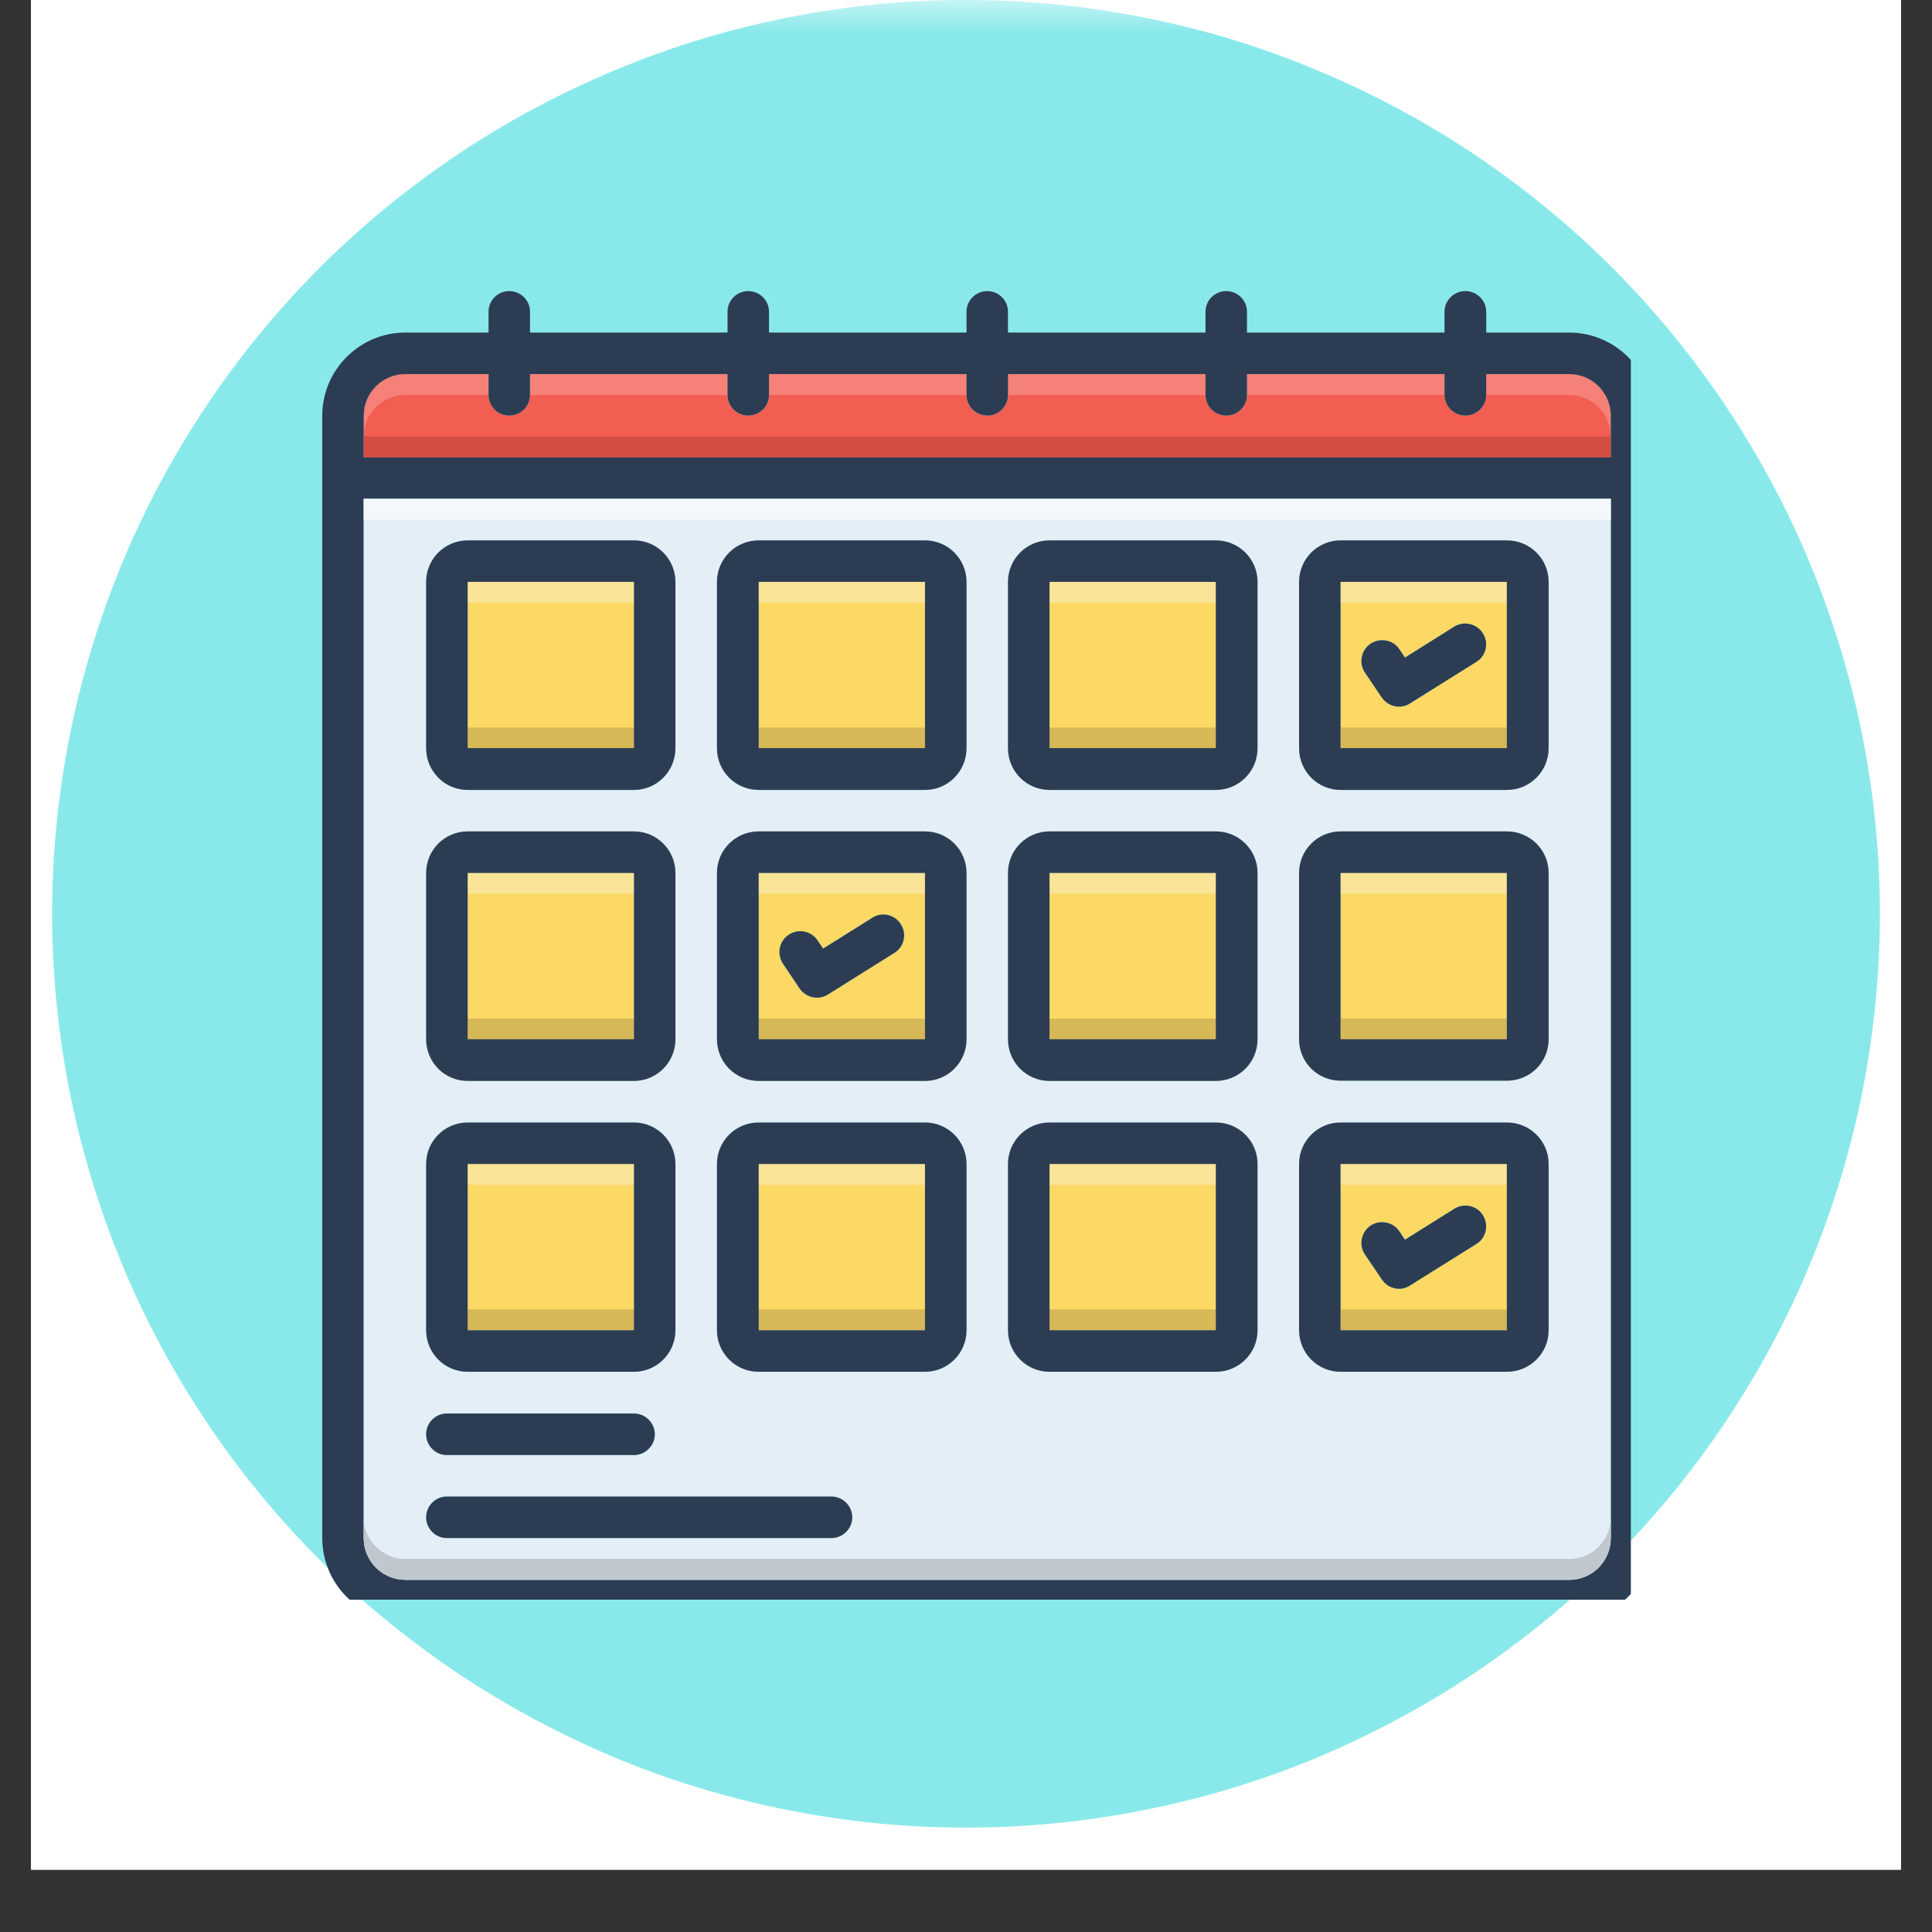 <?xml version="1.0" encoding="UTF-8"?>
<svg xmlns="http://www.w3.org/2000/svg" xmlns:xlink="http://www.w3.org/1999/xlink" width="30pt" height="30pt" viewBox="0 0 30 30" version="1.2">
<rect x="0" y="0" width="30" height="30" fill="#333333" stroke="none"/>
<defs>
<clipPath id="clip1">
  <path d="M 0.484 0 L 29.516 0 L 29.516 29.031 L 0.484 29.031 Z M 0.484 0 "/>
</clipPath>
<clipPath id="clip2">
  <path d="M 0.484 0 L 29.516 0 L 29.516 29 L 0.484 29 Z M 0.484 0 "/>
</clipPath>
<filter id="alpha" filterUnits="objectBoundingBox" x="0%" y="0%" width="100%" height="100%">
  <feColorMatrix type="matrix" in="SourceGraphic" values="0 0 0 0 1 0 0 0 0 1 0 0 0 0 1 0 0 0 1 0"/>
</filter>
<mask id="mask0">
  <g filter="url(#alpha)">
<rect x="0" y="0" width="30" height="30" style="fill:rgb(0%,0%,0%);fill-opacity:0.467;stroke:none;"/>
  </g>
</mask>
<clipPath id="clip4">
  <path d="M 0.715 0 L 29.285 0 L 29.285 28.566 L 0.715 28.566 Z M 0.715 0 "/>
</clipPath>
<clipPath id="clip3">
  <rect x="0" y="0" width="30" height="29"/>
</clipPath>
<g id="surface5" clip-path="url(#clip3)">
<g clip-path="url(#clip4)" clip-rule="nonzero">
<path style=" stroke:none;fill-rule:nonzero;fill:rgb(1.18%,81.18%,82.349%);fill-opacity:1;" d="M 15 0 C 14.066 0 13.145 0.09 12.23 0.273 C 11.316 0.453 10.43 0.723 9.57 1.082 C 8.711 1.438 7.891 1.875 7.117 2.391 C 6.344 2.91 5.625 3.496 4.965 4.156 C 4.309 4.816 3.719 5.531 3.203 6.305 C 2.684 7.082 2.246 7.898 1.891 8.758 C 1.535 9.621 1.266 10.508 1.082 11.422 C 0.902 12.336 0.809 13.258 0.809 14.191 C 0.809 15.121 0.902 16.043 1.082 16.957 C 1.266 17.871 1.535 18.758 1.891 19.621 C 2.246 20.48 2.684 21.297 3.203 22.074 C 3.719 22.848 4.309 23.562 4.965 24.223 C 5.625 24.883 6.344 25.469 7.117 25.988 C 7.891 26.504 8.711 26.941 9.57 27.301 C 10.43 27.656 11.316 27.926 12.23 28.105 C 13.145 28.289 14.066 28.379 15 28.379 C 15.934 28.379 16.855 28.289 17.77 28.105 C 18.684 27.926 19.57 27.656 20.43 27.301 C 21.289 26.941 22.109 26.504 22.883 25.988 C 23.656 25.469 24.375 24.883 25.035 24.223 C 25.691 23.562 26.281 22.848 26.797 22.074 C 27.316 21.297 27.754 20.48 28.109 19.621 C 28.465 18.758 28.734 17.871 28.918 16.957 C 29.098 16.043 29.191 15.121 29.191 14.191 C 29.191 13.258 29.098 12.336 28.918 11.422 C 28.734 10.508 28.465 9.621 28.109 8.758 C 27.754 7.898 27.316 7.082 26.797 6.305 C 26.281 5.531 25.691 4.816 25.035 4.156 C 24.375 3.496 23.656 2.91 22.883 2.391 C 22.109 1.875 21.289 1.438 20.43 1.082 C 19.57 0.723 18.684 0.453 17.77 0.273 C 16.855 0.09 15.934 0 15 0 Z M 15 0 "/>
</g>
</g>
<clipPath id="clip5">
  <path d="M 5.004 5 L 25.324 5 L 25.324 8 L 5.004 8 Z M 5.004 5 "/>
</clipPath>
<clipPath id="clip6">
  <path d="M 23 5 L 25.324 5 L 25.324 7 L 23 7 Z M 23 5 "/>
</clipPath>
<clipPath id="clip7">
  <path d="M 5.004 5 L 8 5 L 8 7 L 5.004 7 Z M 5.004 5 "/>
</clipPath>
<clipPath id="clip8">
  <path d="M 5.004 4.52 L 25.324 4.52 L 25.324 24.84 L 5.004 24.84 Z M 5.004 4.52 "/>
</clipPath>
<clipPath id="clip9">
  <path d="M 5.004 7 L 25.324 7 L 25.324 24.84 L 5.004 24.84 Z M 5.004 7 "/>
</clipPath>
<clipPath id="clip10">
  <path d="M 5.648 23.562 L 25.012 23.562 L 25.012 24.531 L 5.648 24.531 Z M 5.648 23.562 "/>
</clipPath>
<clipPath id="clip11">
  <path d="M 25.012 23.562 C 25.012 23.918 24.723 24.207 24.367 24.207 L 6.293 24.207 C 5.938 24.207 5.648 23.918 5.648 23.562 L 5.648 23.883 C 5.648 24.242 5.938 24.531 6.293 24.531 L 24.367 24.531 C 24.723 24.531 25.012 24.242 25.012 23.883 L 25.012 23.562 "/>
</clipPath>
<clipPath id="clip12">
  <path d="M 5.004 7 L 25.324 7 L 25.324 9 L 5.004 9 Z M 5.004 7 "/>
</clipPath>
<clipPath id="clip13">
  <path d="M 5.004 6 L 25.324 6 L 25.324 8 L 5.004 8 Z M 5.004 6 "/>
</clipPath>
</defs>
<g id="surface1">
<g clip-path="url(#clip1)" clip-rule="nonzero">
<path style=" stroke:none;fill-rule:nonzero;fill:rgb(100%,100%,100%);fill-opacity:1;" d="M 0.484 0 L 29.516 0 L 29.516 355.645 L 0.484 355.645 Z M 0.484 0 "/>
<path style=" stroke:none;fill-rule:nonzero;fill:rgb(100%,100%,100%);fill-opacity:1;" d="M 0.484 0 L 29.516 0 L 29.516 29.031 L 0.484 29.031 Z M 0.484 0 "/>
<path style=" stroke:none;fill-rule:nonzero;fill:rgb(100%,100%,100%);fill-opacity:1;" d="M 0.484 0 L 29.516 0 L 29.516 29.031 L 0.484 29.031 Z M 0.484 0 "/>
</g>
<g clip-path="url(#clip2)" clip-rule="nonzero">
<use xlink:href="#surface5" transform="matrix(1,0,0,1,0,0)" mask="url(#mask0)"/>
</g>
<g clip-path="url(#clip5)" clip-rule="nonzero">
<path style=" stroke:none;fill-rule:nonzero;fill:rgb(95.29%,36.859%,32.159%);fill-opacity:1;" d="M 25.012 6.453 L 25.012 7.102 L 5.648 7.102 L 5.648 6.453 C 5.648 6.098 5.938 5.809 6.293 5.809 L 7.586 5.809 L 7.586 6.133 C 7.586 6.309 7.73 6.453 7.906 6.453 C 8.086 6.453 8.23 6.309 8.23 6.133 L 8.23 5.809 L 11.297 5.809 L 11.297 6.133 C 11.297 6.309 11.441 6.453 11.617 6.453 C 11.797 6.453 11.941 6.309 11.941 6.133 L 11.941 5.809 L 15.008 5.809 L 15.008 6.133 C 15.008 6.309 15.152 6.453 15.332 6.453 C 15.508 6.453 15.652 6.309 15.652 6.133 L 15.652 5.809 L 18.719 5.809 L 18.719 6.133 C 18.719 6.309 18.863 6.453 19.043 6.453 C 19.219 6.453 19.363 6.309 19.363 6.133 L 19.363 5.809 L 22.43 5.809 L 22.43 6.133 C 22.43 6.309 22.578 6.453 22.754 6.453 C 22.93 6.453 23.078 6.309 23.078 6.133 L 23.078 5.809 L 24.367 5.809 C 24.723 5.809 25.012 6.098 25.012 6.453 "/>
</g>
<g clip-path="url(#clip6)" clip-rule="nonzero">
<path style=" stroke:none;fill-rule:nonzero;fill:rgb(96.469%,50.589%,47.449%);fill-opacity:1;" d="M 24.367 5.809 L 23.078 5.809 L 23.078 6.133 L 24.367 6.133 C 24.723 6.133 25.012 6.422 25.012 6.777 L 25.012 6.453 C 25.012 6.098 24.723 5.809 24.367 5.809 "/>
</g>
<path style=" stroke:none;fill-rule:nonzero;fill:rgb(96.469%,50.589%,47.449%);fill-opacity:1;" d="M 22.43 5.809 L 19.363 5.809 L 19.363 6.133 L 22.43 6.133 L 22.43 5.809 "/>
<path style=" stroke:none;fill-rule:nonzero;fill:rgb(96.469%,50.589%,47.449%);fill-opacity:1;" d="M 18.719 5.809 L 15.652 5.809 L 15.652 6.133 L 18.719 6.133 L 18.719 5.809 "/>
<path style=" stroke:none;fill-rule:nonzero;fill:rgb(96.469%,50.589%,47.449%);fill-opacity:1;" d="M 15.008 5.809 L 11.941 5.809 L 11.941 6.133 L 15.008 6.133 L 15.008 5.809 "/>
<path style=" stroke:none;fill-rule:nonzero;fill:rgb(96.469%,50.589%,47.449%);fill-opacity:1;" d="M 11.297 5.809 L 8.23 5.809 L 8.23 6.133 L 11.297 6.133 L 11.297 5.809 "/>
<g clip-path="url(#clip7)" clip-rule="nonzero">
<path style=" stroke:none;fill-rule:nonzero;fill:rgb(96.469%,50.589%,47.449%);fill-opacity:1;" d="M 7.586 5.809 L 6.293 5.809 C 5.938 5.809 5.648 6.098 5.648 6.453 L 5.648 6.777 C 5.648 6.422 5.938 6.133 6.293 6.133 L 7.586 6.133 L 7.586 5.809 "/>
</g>
<g clip-path="url(#clip8)" clip-rule="nonzero">
<path style=" stroke:none;fill-rule:nonzero;fill:rgb(17.249%,23.92%,32.549%);fill-opacity:1;" d="M 24.367 5.164 L 23.078 5.164 L 23.078 4.84 C 23.078 4.664 22.93 4.52 22.754 4.52 C 22.578 4.52 22.43 4.664 22.43 4.84 L 22.43 5.164 L 19.363 5.164 L 19.363 4.84 C 19.363 4.664 19.219 4.52 19.043 4.52 C 18.863 4.52 18.719 4.664 18.719 4.84 L 18.719 5.164 L 15.652 5.164 L 15.652 4.84 C 15.652 4.664 15.508 4.52 15.332 4.52 C 15.152 4.52 15.008 4.664 15.008 4.84 L 15.008 5.164 L 11.941 5.164 L 11.941 4.84 C 11.941 4.664 11.797 4.52 11.617 4.52 C 11.441 4.52 11.297 4.664 11.297 4.84 L 11.297 5.164 L 8.23 5.164 L 8.23 4.84 C 8.23 4.664 8.086 4.52 7.906 4.52 C 7.73 4.52 7.586 4.664 7.586 4.84 L 7.586 5.164 L 6.293 5.164 C 5.582 5.164 5.004 5.746 5.004 6.453 L 5.004 23.883 C 5.004 24.594 5.582 25.176 6.293 25.176 L 24.367 25.176 C 25.078 25.176 25.66 24.594 25.66 23.883 L 25.66 6.453 C 25.66 5.746 25.078 5.164 24.367 5.164 M 25.012 23.883 C 25.012 24.242 24.723 24.531 24.367 24.531 L 6.293 24.531 C 5.938 24.531 5.648 24.242 5.648 23.883 L 5.648 7.746 L 25.012 7.746 L 25.012 23.883 M 25.012 7.102 L 5.648 7.102 L 5.648 6.453 C 5.648 6.098 5.938 5.809 6.293 5.809 L 7.586 5.809 L 7.586 6.133 C 7.586 6.309 7.73 6.453 7.906 6.453 C 8.086 6.453 8.23 6.309 8.23 6.133 L 8.23 5.809 L 11.297 5.809 L 11.297 6.133 C 11.297 6.309 11.441 6.453 11.617 6.453 C 11.797 6.453 11.941 6.309 11.941 6.133 L 11.941 5.809 L 15.008 5.809 L 15.008 6.133 C 15.008 6.309 15.152 6.453 15.332 6.453 C 15.508 6.453 15.652 6.309 15.652 6.133 L 15.652 5.809 L 18.719 5.809 L 18.719 6.133 C 18.719 6.309 18.863 6.453 19.043 6.453 C 19.219 6.453 19.363 6.309 19.363 6.133 L 19.363 5.809 L 22.43 5.809 L 22.43 6.133 C 22.43 6.309 22.578 6.453 22.754 6.453 C 22.93 6.453 23.078 6.309 23.078 6.133 L 23.078 5.809 L 24.367 5.809 C 24.723 5.809 25.012 6.098 25.012 6.453 L 25.012 7.102 "/>
</g>
<g clip-path="url(#clip9)" clip-rule="nonzero">
<path style=" stroke:none;fill-rule:nonzero;fill:rgb(89.409%,93.329%,96.469%);fill-opacity:1;" d="M 5.648 7.746 L 5.648 23.883 C 5.648 24.242 5.938 24.531 6.293 24.531 L 24.367 24.531 C 24.723 24.531 25.012 24.242 25.012 23.883 L 25.012 7.746 L 5.648 7.746 M 6.617 9.035 C 6.617 8.68 6.906 8.391 7.262 8.391 L 9.844 8.391 C 10.199 8.391 10.488 8.68 10.488 9.035 L 10.488 11.617 C 10.488 11.977 10.199 12.266 9.844 12.266 L 7.262 12.266 C 6.906 12.266 6.617 11.977 6.617 11.617 L 6.617 9.035 M 6.617 13.555 C 6.617 13.199 6.906 12.91 7.262 12.91 L 9.844 12.91 C 10.199 12.91 10.488 13.199 10.488 13.555 L 10.488 16.137 C 10.488 16.496 10.199 16.781 9.844 16.781 L 7.262 16.781 C 6.906 16.781 6.617 16.496 6.617 16.137 L 6.617 13.555 M 6.617 18.074 C 6.617 17.719 6.906 17.43 7.262 17.43 L 9.844 17.43 C 10.199 17.43 10.488 17.719 10.488 18.074 L 10.488 20.656 C 10.488 21.012 10.199 21.301 9.844 21.301 L 7.262 21.301 C 6.906 21.301 6.617 21.012 6.617 20.656 L 6.617 18.074 M 6.938 21.949 L 9.844 21.949 C 10.02 21.949 10.168 22.094 10.168 22.27 C 10.168 22.449 10.02 22.594 9.844 22.594 L 6.938 22.594 C 6.762 22.594 6.617 22.449 6.617 22.27 C 6.617 22.094 6.762 21.949 6.938 21.949 M 12.91 23.883 L 6.938 23.883 C 6.762 23.883 6.617 23.738 6.617 23.562 C 6.617 23.383 6.762 23.238 6.938 23.238 L 12.91 23.238 C 13.086 23.238 13.234 23.383 13.234 23.562 C 13.234 23.738 13.086 23.883 12.91 23.883 M 15.008 20.656 C 15.008 21.012 14.719 21.301 14.363 21.301 L 11.781 21.301 C 11.422 21.301 11.133 21.012 11.133 20.656 L 11.133 18.074 C 11.133 17.719 11.422 17.43 11.781 17.43 L 14.363 17.43 C 14.719 17.43 15.008 17.719 15.008 18.074 L 15.008 20.656 M 15.008 16.137 C 15.008 16.496 14.719 16.781 14.363 16.781 L 11.781 16.781 C 11.422 16.781 11.133 16.496 11.133 16.137 L 11.133 13.555 C 11.133 13.199 11.422 12.91 11.781 12.91 L 14.363 12.91 C 14.719 12.91 15.008 13.199 15.008 13.555 L 15.008 16.137 M 15.008 11.617 C 15.008 11.977 14.719 12.266 14.363 12.266 L 11.781 12.266 C 11.422 12.266 11.133 11.977 11.133 11.617 L 11.133 9.035 C 11.133 8.68 11.422 8.391 11.781 8.391 L 14.363 8.391 C 14.719 8.391 15.008 8.68 15.008 9.035 L 15.008 11.617 M 19.527 20.656 C 19.527 21.012 19.238 21.301 18.879 21.301 L 16.297 21.301 C 15.941 21.301 15.652 21.012 15.652 20.656 L 15.652 18.074 C 15.652 17.719 15.941 17.43 16.297 17.43 L 18.879 17.43 C 19.238 17.43 19.527 17.719 19.527 18.074 L 19.527 20.656 M 19.527 16.137 C 19.527 16.496 19.238 16.781 18.879 16.781 L 16.297 16.781 C 15.941 16.781 15.652 16.496 15.652 16.137 L 15.652 13.555 C 15.652 13.199 15.941 12.91 16.297 12.91 L 18.879 12.91 C 19.238 12.91 19.527 13.199 19.527 13.555 L 19.527 16.137 M 19.527 11.617 C 19.527 11.977 19.238 12.266 18.879 12.266 L 16.297 12.266 C 15.941 12.266 15.652 11.977 15.652 11.617 L 15.652 9.035 C 15.652 8.68 15.941 8.391 16.297 8.391 L 18.879 8.391 C 19.238 8.391 19.527 8.68 19.527 9.035 L 19.527 11.617 M 24.047 20.656 C 24.047 21.012 23.758 21.301 23.398 21.301 L 20.816 21.301 C 20.461 21.301 20.172 21.012 20.172 20.656 L 20.172 18.074 C 20.172 17.719 20.461 17.43 20.816 17.43 L 23.398 17.43 C 23.758 17.43 24.047 17.719 24.047 18.074 L 24.047 20.656 M 24.047 16.137 C 24.047 16.496 23.758 16.781 23.398 16.781 L 20.816 16.781 C 20.461 16.781 20.172 16.496 20.172 16.137 L 20.172 13.555 C 20.172 13.199 20.461 12.91 20.816 12.91 L 23.398 12.91 C 23.758 12.91 24.047 13.199 24.047 13.555 L 24.047 16.137 M 24.047 11.617 C 24.047 11.977 23.758 12.266 23.398 12.266 L 20.816 12.266 C 20.461 12.266 20.172 11.977 20.172 11.617 L 20.172 9.035 C 20.172 8.68 20.461 8.391 20.816 8.391 L 23.398 8.391 C 23.758 8.391 24.047 8.68 24.047 9.035 L 24.047 11.617 "/>
</g>
<path style=" stroke:none;fill-rule:nonzero;fill:rgb(98.819%,85.1%,39.609%);fill-opacity:1;" d="M 9.844 9.035 L 9.844 11.617 L 7.262 11.617 L 7.262 9.035 L 9.844 9.035 "/>
<path style=" stroke:none;fill-rule:nonzero;fill:rgb(98.819%,85.1%,39.609%);fill-opacity:1;" d="M 14.363 9.035 L 14.363 11.617 L 11.781 11.617 L 11.781 9.035 L 14.363 9.035 "/>
<path style=" stroke:none;fill-rule:nonzero;fill:rgb(98.819%,85.1%,39.609%);fill-opacity:1;" d="M 18.883 9.035 L 18.883 11.617 L 16.297 11.617 L 16.297 9.035 L 18.883 9.035 "/>
<path style=" stroke:none;fill-rule:nonzero;fill:rgb(98.819%,85.1%,39.609%);fill-opacity:1;" d="M 20.816 9.035 L 20.816 11.617 L 23.398 11.617 L 23.398 9.035 L 20.816 9.035 M 22.926 10.277 L 21.895 10.922 C 21.844 10.957 21.785 10.973 21.723 10.973 C 21.621 10.973 21.52 10.922 21.457 10.832 L 21.195 10.445 C 21.094 10.297 21.137 10.094 21.281 9.996 C 21.43 9.898 21.629 9.934 21.73 10.082 L 21.816 10.211 L 22.582 9.73 C 22.734 9.637 22.934 9.684 23.027 9.836 C 23.121 9.984 23.078 10.184 22.926 10.277 "/>
<path style=" stroke:none;fill-rule:nonzero;fill:rgb(98.819%,85.1%,39.609%);fill-opacity:1;" d="M 9.844 13.555 L 9.844 16.137 L 7.262 16.137 L 7.262 13.555 L 9.844 13.555 "/>
<path style=" stroke:none;fill-rule:nonzero;fill:rgb(98.819%,85.1%,39.609%);fill-opacity:1;" d="M 11.781 13.555 L 11.781 16.137 L 14.363 16.137 L 14.363 13.555 L 11.781 13.555 M 13.887 14.797 L 12.859 15.441 C 12.805 15.477 12.746 15.492 12.688 15.492 C 12.582 15.492 12.48 15.441 12.418 15.352 L 12.156 14.961 C 12.059 14.812 12.098 14.613 12.246 14.516 C 12.395 14.414 12.594 14.453 12.695 14.602 L 12.781 14.73 L 13.547 14.25 C 13.695 14.156 13.895 14.199 13.988 14.352 C 14.086 14.504 14.039 14.703 13.887 14.797 "/>
<path style=" stroke:none;fill-rule:nonzero;fill:rgb(98.819%,85.1%,39.609%);fill-opacity:1;" d="M 18.879 13.555 L 18.879 16.137 L 16.297 16.137 L 16.297 13.555 L 18.879 13.555 "/>
<path style=" stroke:none;fill-rule:nonzero;fill:rgb(98.819%,85.1%,39.609%);fill-opacity:1;" d="M 23.398 13.555 L 23.398 16.137 L 20.816 16.137 L 20.816 13.555 L 23.398 13.555 "/>
<path style=" stroke:none;fill-rule:nonzero;fill:rgb(98.819%,85.1%,39.609%);fill-opacity:1;" d="M 7.262 20.656 L 9.844 20.656 L 9.844 18.074 L 7.262 18.074 Z M 7.262 20.656 "/>
<path style=" stroke:none;fill-rule:nonzero;fill:rgb(98.819%,85.1%,39.609%);fill-opacity:1;" d="M 14.363 18.074 L 14.363 20.656 L 11.781 20.656 L 11.781 18.074 L 14.363 18.074 "/>
<path style=" stroke:none;fill-rule:nonzero;fill:rgb(98.819%,85.1%,39.609%);fill-opacity:1;" d="M 18.879 18.074 L 18.879 20.656 L 16.297 20.656 L 16.297 18.074 L 18.879 18.074 "/>
<path style=" stroke:none;fill-rule:nonzero;fill:rgb(98.819%,85.1%,39.609%);fill-opacity:1;" d="M 20.816 18.074 L 20.816 20.656 L 23.398 20.656 L 23.398 18.074 L 20.816 18.074 M 22.926 19.316 L 21.895 19.961 C 21.844 19.996 21.785 20.012 21.723 20.012 C 21.621 20.012 21.52 19.961 21.457 19.867 L 21.195 19.48 C 21.094 19.332 21.137 19.133 21.281 19.031 C 21.43 18.934 21.629 18.973 21.73 19.121 L 21.816 19.25 L 22.582 18.77 C 22.734 18.676 22.934 18.719 23.027 18.871 C 23.121 19.023 23.078 19.223 22.926 19.316 "/>
<path style=" stroke:none;fill-rule:nonzero;fill:rgb(17.249%,23.92%,32.549%);fill-opacity:1;" d="M 10.168 22.27 C 10.168 22.449 10.02 22.594 9.844 22.594 L 6.938 22.594 C 6.762 22.594 6.617 22.449 6.617 22.27 C 6.617 22.094 6.762 21.949 6.938 21.949 L 9.844 21.949 C 10.02 21.949 10.168 22.094 10.168 22.27 "/>
<path style=" stroke:none;fill-rule:nonzero;fill:rgb(17.249%,23.92%,32.549%);fill-opacity:1;" d="M 13.234 23.562 C 13.234 23.738 13.086 23.883 12.91 23.883 L 6.938 23.883 C 6.762 23.883 6.617 23.738 6.617 23.562 C 6.617 23.383 6.762 23.238 6.938 23.238 L 12.91 23.238 C 13.086 23.238 13.234 23.383 13.234 23.562 "/>
<path style=" stroke:none;fill-rule:nonzero;fill:rgb(17.249%,23.92%,32.549%);fill-opacity:1;" d="M 22.926 19.316 L 21.895 19.961 C 21.844 19.996 21.785 20.012 21.723 20.012 C 21.621 20.012 21.52 19.961 21.457 19.867 L 21.195 19.48 C 21.094 19.332 21.137 19.133 21.281 19.031 C 21.43 18.934 21.633 18.973 21.73 19.121 L 21.816 19.25 L 22.582 18.77 C 22.734 18.676 22.934 18.719 23.027 18.871 C 23.121 19.023 23.078 19.223 22.926 19.316 "/>
<path style=" stroke:none;fill-rule:nonzero;fill:rgb(17.249%,23.92%,32.549%);fill-opacity:1;" d="M 13.887 14.797 L 12.859 15.441 C 12.805 15.477 12.746 15.492 12.688 15.492 C 12.582 15.492 12.48 15.441 12.418 15.352 L 12.156 14.961 C 12.059 14.812 12.098 14.613 12.246 14.516 C 12.395 14.414 12.594 14.453 12.695 14.602 L 12.781 14.73 L 13.547 14.25 C 13.695 14.156 13.895 14.199 13.988 14.352 C 14.086 14.504 14.039 14.703 13.887 14.797 "/>
<path style=" stroke:none;fill-rule:nonzero;fill:rgb(17.249%,23.92%,32.549%);fill-opacity:1;" d="M 22.926 10.277 L 21.895 10.922 C 21.844 10.957 21.785 10.973 21.723 10.973 C 21.621 10.973 21.52 10.922 21.457 10.832 L 21.195 10.445 C 21.094 10.297 21.137 10.094 21.281 9.996 C 21.43 9.898 21.633 9.934 21.73 10.082 L 21.816 10.211 L 22.582 9.73 C 22.734 9.637 22.934 9.684 23.027 9.836 C 23.121 9.984 23.078 10.184 22.926 10.277 "/>
<g clip-path="url(#clip10)" clip-rule="nonzero">
<g clip-path="url(#clip11)" clip-rule="nonzero">
<path style=" stroke:none;fill-rule:nonzero;fill:rgb(75.69%,78.04%,80.779%);fill-opacity:1;" d="M 5.648 24.531 L 25.012 24.531 L 25.012 23.562 L 5.648 23.562 L 5.648 24.531 "/>
</g>
</g>
<g clip-path="url(#clip12)" clip-rule="nonzero">
<path style=" stroke:none;fill-rule:nonzero;fill:rgb(95.689%,97.249%,98.819%);fill-opacity:1;" d="M 25.012 7.746 L 5.648 7.746 L 5.648 8.07 L 25.012 8.07 L 25.012 7.746 "/>
</g>
<g clip-path="url(#clip13)" clip-rule="nonzero">
<path style=" stroke:none;fill-rule:nonzero;fill:rgb(82.349%,30.199%,26.669%);fill-opacity:1;" d="M 25.012 6.777 L 5.648 6.777 L 5.648 7.102 L 25.012 7.102 L 25.012 6.777 "/>
</g>
<path style=" stroke:none;fill-rule:nonzero;fill:rgb(85.1%,80.779%,67.059%);fill-opacity:1;" d="M 7.262 20.332 L 7.102 20.332 L 7.102 20.656 L 7.262 20.656 L 7.262 20.332 M 10.004 20.332 L 9.844 20.332 L 9.844 20.656 L 10.004 20.656 L 10.004 20.332 "/>
<path style=" stroke:none;fill-rule:nonzero;fill:rgb(83.919%,72.159%,33.73%);fill-opacity:1;" d="M 7.262 20.656 L 9.844 20.656 L 9.844 20.332 L 7.262 20.332 Z M 7.262 20.656 "/>
<path style=" stroke:none;fill-rule:nonzero;fill:rgb(99.219%,97.249%,91.37%);fill-opacity:1;" d="M 10.004 18.074 L 7.102 18.074 L 7.102 18.398 L 7.262 18.398 L 7.262 18.074 L 9.844 18.074 L 9.844 18.398 L 10.004 18.398 L 10.004 18.074 "/>
<path style=" stroke:none;fill-rule:nonzero;fill:rgb(98.039%,89.409%,59.219%);fill-opacity:1;" d="M 7.262 18.398 L 9.844 18.398 L 9.844 18.074 L 7.262 18.074 Z M 7.262 18.398 "/>
<path style=" stroke:none;fill-rule:nonzero;fill:rgb(85.1%,80.779%,67.059%);fill-opacity:1;" d="M 11.781 20.332 L 11.617 20.332 L 11.617 20.656 L 11.781 20.656 L 11.781 20.332 M 14.523 20.332 L 14.363 20.332 L 14.363 20.656 L 14.523 20.656 L 14.523 20.332 "/>
<path style=" stroke:none;fill-rule:nonzero;fill:rgb(83.919%,72.159%,33.73%);fill-opacity:1;" d="M 14.363 20.332 L 11.781 20.332 L 11.781 20.656 L 14.363 20.656 L 14.363 20.332 "/>
<path style=" stroke:none;fill-rule:nonzero;fill:rgb(99.219%,97.249%,91.37%);fill-opacity:1;" d="M 14.523 18.074 L 11.617 18.074 L 11.617 18.398 L 11.781 18.398 L 11.781 18.074 L 14.363 18.074 L 14.363 18.398 L 14.523 18.398 L 14.523 18.074 "/>
<path style=" stroke:none;fill-rule:nonzero;fill:rgb(98.039%,89.409%,59.219%);fill-opacity:1;" d="M 14.363 18.074 L 11.781 18.074 L 11.781 18.398 L 14.363 18.398 L 14.363 18.074 "/>
<path style=" stroke:none;fill-rule:nonzero;fill:rgb(85.1%,80.779%,67.059%);fill-opacity:1;" d="M 16.297 20.332 L 16.137 20.332 L 16.137 20.656 L 16.297 20.656 L 16.297 20.332 M 19.043 20.332 L 18.879 20.332 L 18.879 20.656 L 19.043 20.656 L 19.043 20.332 "/>
<path style=" stroke:none;fill-rule:nonzero;fill:rgb(83.919%,72.159%,33.73%);fill-opacity:1;" d="M 18.879 20.332 L 16.297 20.332 L 16.297 20.656 L 18.879 20.656 L 18.879 20.332 "/>
<path style=" stroke:none;fill-rule:nonzero;fill:rgb(99.219%,97.249%,91.37%);fill-opacity:1;" d="M 19.043 18.074 L 16.137 18.074 L 16.137 18.398 L 16.297 18.398 L 16.297 18.074 L 18.879 18.074 L 18.879 18.398 L 19.043 18.398 L 19.043 18.074 "/>
<path style=" stroke:none;fill-rule:nonzero;fill:rgb(98.039%,89.409%,59.219%);fill-opacity:1;" d="M 18.879 18.074 L 16.297 18.074 L 16.297 18.398 L 18.879 18.398 L 18.879 18.074 "/>
<path style=" stroke:none;fill-rule:nonzero;fill:rgb(85.1%,80.779%,67.059%);fill-opacity:1;" d="M 20.816 20.332 L 20.656 20.332 L 20.656 20.656 L 20.816 20.656 L 20.816 20.332 M 23.562 20.332 L 23.398 20.332 L 23.398 20.656 L 23.562 20.656 L 23.562 20.332 "/>
<path style=" stroke:none;fill-rule:nonzero;fill:rgb(83.919%,72.159%,33.73%);fill-opacity:1;" d="M 23.398 20.332 L 20.816 20.332 L 20.816 20.656 L 23.398 20.656 L 23.398 20.332 "/>
<path style=" stroke:none;fill-rule:nonzero;fill:rgb(99.219%,97.249%,91.37%);fill-opacity:1;" d="M 23.562 18.074 L 20.656 18.074 L 20.656 18.398 L 20.816 18.398 L 20.816 18.074 L 23.398 18.074 L 23.398 18.398 L 23.562 18.398 L 23.562 18.074 "/>
<path style=" stroke:none;fill-rule:nonzero;fill:rgb(98.039%,89.409%,59.219%);fill-opacity:1;" d="M 23.398 18.074 L 20.816 18.074 L 20.816 18.398 L 23.398 18.398 L 23.398 18.074 "/>
<path style=" stroke:none;fill-rule:nonzero;fill:rgb(85.1%,80.779%,67.059%);fill-opacity:1;" d="M 7.262 15.816 L 7.102 15.816 L 7.102 16.137 L 7.262 16.137 L 7.262 15.816 M 10.004 15.816 L 9.844 15.816 L 9.844 16.137 L 10.004 16.137 L 10.004 15.816 "/>
<path style=" stroke:none;fill-rule:nonzero;fill:rgb(83.919%,72.159%,33.73%);fill-opacity:1;" d="M 9.844 15.816 L 7.262 15.816 L 7.262 16.137 L 9.844 16.137 L 9.844 15.816 "/>
<path style=" stroke:none;fill-rule:nonzero;fill:rgb(99.219%,97.249%,91.37%);fill-opacity:1;" d="M 10.004 13.555 L 7.102 13.555 L 7.102 13.879 L 7.262 13.879 L 7.262 13.555 L 9.844 13.555 L 9.844 13.879 L 10.004 13.879 L 10.004 13.555 "/>
<path style=" stroke:none;fill-rule:nonzero;fill:rgb(98.039%,89.409%,59.219%);fill-opacity:1;" d="M 9.844 13.555 L 7.262 13.555 L 7.262 13.879 L 9.844 13.879 L 9.844 13.555 "/>
<path style=" stroke:none;fill-rule:nonzero;fill:rgb(85.1%,80.779%,67.059%);fill-opacity:1;" d="M 11.781 15.816 L 11.617 15.816 L 11.617 16.137 L 11.781 16.137 L 11.781 15.816 M 14.523 15.816 L 14.363 15.816 L 14.363 16.137 L 14.523 16.137 L 14.523 15.816 "/>
<path style=" stroke:none;fill-rule:nonzero;fill:rgb(83.919%,72.159%,33.73%);fill-opacity:1;" d="M 14.363 15.816 L 11.781 15.816 L 11.781 16.137 L 14.363 16.137 L 14.363 15.816 "/>
<path style=" stroke:none;fill-rule:nonzero;fill:rgb(99.219%,97.249%,91.37%);fill-opacity:1;" d="M 14.523 13.555 L 11.617 13.555 L 11.617 13.879 L 11.781 13.879 L 11.781 13.555 L 14.363 13.555 L 14.363 13.879 L 14.523 13.879 L 14.523 13.555 "/>
<path style=" stroke:none;fill-rule:nonzero;fill:rgb(98.039%,89.409%,59.219%);fill-opacity:1;" d="M 14.363 13.555 L 11.781 13.555 L 11.781 13.879 L 14.363 13.879 L 14.363 13.555 "/>
<path style=" stroke:none;fill-rule:nonzero;fill:rgb(85.1%,80.779%,67.059%);fill-opacity:1;" d="M 16.297 15.816 L 16.137 15.816 L 16.137 16.137 L 16.297 16.137 L 16.297 15.816 M 19.043 15.816 L 18.879 15.816 L 18.879 16.137 L 19.043 16.137 L 19.043 15.816 "/>
<path style=" stroke:none;fill-rule:nonzero;fill:rgb(83.919%,72.159%,33.73%);fill-opacity:1;" d="M 18.879 15.816 L 16.297 15.816 L 16.297 16.137 L 18.879 16.137 L 18.879 15.816 "/>
<path style=" stroke:none;fill-rule:nonzero;fill:rgb(99.219%,97.249%,91.37%);fill-opacity:1;" d="M 19.043 13.555 L 16.137 13.555 L 16.137 13.879 L 16.297 13.879 L 16.297 13.555 L 18.879 13.555 L 18.879 13.879 L 19.043 13.879 L 19.043 13.555 "/>
<path style=" stroke:none;fill-rule:nonzero;fill:rgb(98.039%,89.409%,59.219%);fill-opacity:1;" d="M 18.879 13.555 L 16.297 13.555 L 16.297 13.879 L 18.879 13.879 L 18.879 13.555 "/>
<path style=" stroke:none;fill-rule:nonzero;fill:rgb(85.1%,80.779%,67.059%);fill-opacity:1;" d="M 20.816 15.816 L 20.656 15.816 L 20.656 16.137 L 20.816 16.137 L 20.816 15.816 M 23.562 15.816 L 23.398 15.816 L 23.398 16.137 L 23.562 16.137 L 23.562 15.816 "/>
<path style=" stroke:none;fill-rule:nonzero;fill:rgb(83.919%,72.159%,33.73%);fill-opacity:1;" d="M 23.398 15.816 L 20.816 15.816 L 20.816 16.137 L 23.398 16.137 L 23.398 15.816 "/>
<path style=" stroke:none;fill-rule:nonzero;fill:rgb(99.219%,97.249%,91.37%);fill-opacity:1;" d="M 23.562 13.555 L 20.656 13.555 L 20.656 13.879 L 20.816 13.879 L 20.816 13.555 L 23.398 13.555 L 23.398 13.879 L 23.562 13.879 L 23.562 13.555 "/>
<path style=" stroke:none;fill-rule:nonzero;fill:rgb(98.039%,89.409%,59.219%);fill-opacity:1;" d="M 23.398 13.555 L 20.816 13.555 L 20.816 13.879 L 23.398 13.879 L 23.398 13.555 "/>
<path style=" stroke:none;fill-rule:nonzero;fill:rgb(85.1%,80.779%,67.059%);fill-opacity:1;" d="M 7.262 11.297 L 7.102 11.297 L 7.102 11.617 L 7.262 11.617 L 7.262 11.297 M 10.004 11.297 L 9.844 11.297 L 9.844 11.617 L 10.004 11.617 L 10.004 11.297 "/>
<path style=" stroke:none;fill-rule:nonzero;fill:rgb(83.919%,72.159%,33.73%);fill-opacity:1;" d="M 9.844 11.297 L 7.262 11.297 L 7.262 11.617 L 9.844 11.617 L 9.844 11.297 "/>
<path style=" stroke:none;fill-rule:nonzero;fill:rgb(99.219%,97.249%,91.37%);fill-opacity:1;" d="M 10.004 9.035 L 7.102 9.035 L 7.102 9.359 L 7.262 9.359 L 7.262 9.035 L 9.844 9.035 L 9.844 9.359 L 10.004 9.359 L 10.004 9.035 "/>
<path style=" stroke:none;fill-rule:nonzero;fill:rgb(98.039%,89.409%,59.219%);fill-opacity:1;" d="M 9.844 9.035 L 7.262 9.035 L 7.262 9.359 L 9.844 9.359 L 9.844 9.035 "/>
<path style=" stroke:none;fill-rule:nonzero;fill:rgb(85.1%,80.779%,67.059%);fill-opacity:1;" d="M 11.781 11.297 L 11.617 11.297 L 11.617 11.617 L 11.781 11.617 L 11.781 11.297 M 14.523 11.297 L 14.363 11.297 L 14.363 11.617 L 14.523 11.617 L 14.523 11.297 "/>
<path style=" stroke:none;fill-rule:nonzero;fill:rgb(83.919%,72.159%,33.73%);fill-opacity:1;" d="M 14.363 11.297 L 11.781 11.297 L 11.781 11.617 L 14.363 11.617 L 14.363 11.297 "/>
<path style=" stroke:none;fill-rule:nonzero;fill:rgb(99.219%,97.249%,91.37%);fill-opacity:1;" d="M 14.523 9.035 L 11.617 9.035 L 11.617 9.359 L 11.781 9.359 L 11.781 9.035 L 14.363 9.035 L 14.363 9.359 L 14.523 9.359 L 14.523 9.035 "/>
<path style=" stroke:none;fill-rule:nonzero;fill:rgb(98.039%,89.409%,59.219%);fill-opacity:1;" d="M 14.363 9.035 L 11.781 9.035 L 11.781 9.359 L 14.363 9.359 L 14.363 9.035 "/>
<path style=" stroke:none;fill-rule:nonzero;fill:rgb(85.1%,80.779%,67.059%);fill-opacity:1;" d="M 16.297 11.297 L 16.137 11.297 L 16.137 11.617 L 16.297 11.617 L 16.297 11.297 M 19.043 11.297 L 18.879 11.297 L 18.879 11.617 L 19.043 11.617 L 19.043 11.297 "/>
<path style=" stroke:none;fill-rule:nonzero;fill:rgb(83.919%,72.159%,33.73%);fill-opacity:1;" d="M 18.879 11.297 L 16.297 11.297 L 16.297 11.617 L 18.879 11.617 L 18.879 11.297 "/>
<path style=" stroke:none;fill-rule:nonzero;fill:rgb(99.219%,97.249%,91.37%);fill-opacity:1;" d="M 19.043 9.035 L 16.137 9.035 L 16.137 9.359 L 16.297 9.359 L 16.297 9.035 L 18.883 9.035 L 18.883 9.359 L 19.043 9.359 L 19.043 9.035 "/>
<path style=" stroke:none;fill-rule:nonzero;fill:rgb(98.039%,89.409%,59.219%);fill-opacity:1;" d="M 18.883 9.035 L 16.297 9.035 L 16.297 9.359 L 18.883 9.359 L 18.883 9.035 "/>
<path style=" stroke:none;fill-rule:nonzero;fill:rgb(85.1%,80.779%,67.059%);fill-opacity:1;" d="M 20.816 11.297 L 20.656 11.297 L 20.656 11.617 L 20.816 11.617 L 20.816 11.297 M 23.562 11.297 L 23.398 11.297 L 23.398 11.617 L 23.562 11.617 L 23.562 11.297 "/>
<path style=" stroke:none;fill-rule:nonzero;fill:rgb(83.919%,72.159%,33.73%);fill-opacity:1;" d="M 23.398 11.297 L 20.816 11.297 L 20.816 11.617 L 23.398 11.617 L 23.398 11.297 "/>
<path style=" stroke:none;fill-rule:nonzero;fill:rgb(99.219%,97.249%,91.37%);fill-opacity:1;" d="M 23.562 9.035 L 20.656 9.035 L 20.656 9.359 L 20.816 9.359 L 20.816 9.035 L 23.398 9.035 L 23.398 9.359 L 23.562 9.359 L 23.562 9.035 "/>
<path style=" stroke:none;fill-rule:nonzero;fill:rgb(98.039%,89.409%,59.219%);fill-opacity:1;" d="M 23.398 9.035 L 20.816 9.035 L 20.816 9.359 L 23.398 9.359 L 23.398 9.035 "/>
<path style=" stroke:none;fill-rule:nonzero;fill:rgb(17.249%,23.92%,32.549%);fill-opacity:1;" d="M 9.844 8.391 L 7.262 8.391 C 6.906 8.391 6.617 8.68 6.617 9.035 L 6.617 11.617 C 6.617 11.977 6.906 12.266 7.262 12.266 L 9.844 12.266 C 10.199 12.266 10.488 11.977 10.488 11.617 L 10.488 9.035 C 10.488 8.68 10.199 8.391 9.844 8.391 Z M 9.844 11.617 L 7.262 11.617 L 7.262 9.035 L 9.844 9.035 L 9.844 11.617 "/>
<path style=" stroke:none;fill-rule:nonzero;fill:rgb(17.249%,23.92%,32.549%);fill-opacity:1;" d="M 14.363 8.391 L 11.781 8.391 C 11.422 8.391 11.133 8.68 11.133 9.035 L 11.133 11.617 C 11.133 11.977 11.422 12.266 11.781 12.266 L 14.363 12.266 C 14.719 12.266 15.008 11.977 15.008 11.617 L 15.008 9.035 C 15.008 8.68 14.719 8.391 14.363 8.391 Z M 14.363 11.617 L 11.781 11.617 L 11.781 9.035 L 14.363 9.035 L 14.363 11.617 "/>
<path style=" stroke:none;fill-rule:nonzero;fill:rgb(17.249%,23.92%,32.549%);fill-opacity:1;" d="M 18.879 8.391 L 16.297 8.391 C 15.941 8.391 15.652 8.68 15.652 9.035 L 15.652 11.617 C 15.652 11.977 15.941 12.266 16.297 12.266 L 18.879 12.266 C 19.238 12.266 19.527 11.977 19.527 11.617 L 19.527 9.035 C 19.527 8.68 19.238 8.391 18.879 8.391 Z M 18.879 11.617 L 16.297 11.617 L 16.297 9.035 L 18.879 9.035 L 18.879 11.617 "/>
<path style=" stroke:none;fill-rule:nonzero;fill:rgb(17.249%,23.92%,32.549%);fill-opacity:1;" d="M 23.398 8.391 L 20.816 8.391 C 20.461 8.391 20.172 8.68 20.172 9.035 L 20.172 11.617 C 20.172 11.977 20.461 12.266 20.816 12.266 L 23.398 12.266 C 23.758 12.266 24.047 11.977 24.047 11.617 L 24.047 9.035 C 24.047 8.68 23.758 8.391 23.398 8.391 Z M 23.398 11.617 L 20.816 11.617 L 20.816 9.035 L 23.398 9.035 L 23.398 11.617 "/>
<path style=" stroke:none;fill-rule:nonzero;fill:rgb(17.249%,23.92%,32.549%);fill-opacity:1;" d="M 9.844 12.91 L 7.262 12.91 C 6.906 12.91 6.617 13.199 6.617 13.555 L 6.617 16.137 C 6.617 16.496 6.906 16.785 7.262 16.785 L 9.844 16.785 C 10.199 16.785 10.488 16.496 10.488 16.137 L 10.488 13.555 C 10.488 13.199 10.199 12.91 9.844 12.91 Z M 9.844 16.137 L 7.262 16.137 L 7.262 13.555 L 9.844 13.555 L 9.844 16.137 "/>
<path style=" stroke:none;fill-rule:nonzero;fill:rgb(17.249%,23.92%,32.549%);fill-opacity:1;" d="M 14.363 12.91 L 11.781 12.91 C 11.422 12.91 11.133 13.199 11.133 13.555 L 11.133 16.137 C 11.133 16.496 11.422 16.785 11.781 16.785 L 14.363 16.785 C 14.719 16.785 15.008 16.496 15.008 16.137 L 15.008 13.555 C 15.008 13.199 14.719 12.91 14.363 12.91 Z M 14.363 16.137 L 11.781 16.137 L 11.781 13.555 L 14.363 13.555 L 14.363 16.137 "/>
<path style=" stroke:none;fill-rule:nonzero;fill:rgb(17.249%,23.92%,32.549%);fill-opacity:1;" d="M 18.879 12.91 L 16.297 12.91 C 15.941 12.91 15.652 13.199 15.652 13.555 L 15.652 16.137 C 15.652 16.496 15.941 16.785 16.297 16.785 L 18.879 16.785 C 19.238 16.785 19.527 16.496 19.527 16.137 L 19.527 13.555 C 19.527 13.199 19.238 12.91 18.879 12.91 Z M 18.879 16.137 L 16.297 16.137 L 16.297 13.555 L 18.879 13.555 L 18.879 16.137 "/>
<path style=" stroke:none;fill-rule:nonzero;fill:rgb(17.249%,23.92%,32.549%);fill-opacity:1;" d="M 23.398 12.91 L 20.816 12.91 C 20.461 12.91 20.172 13.199 20.172 13.555 L 20.172 16.137 C 20.172 16.496 20.461 16.781 20.816 16.781 L 23.398 16.781 C 23.758 16.781 24.047 16.496 24.047 16.137 L 24.047 13.555 C 24.047 13.199 23.758 12.91 23.398 12.91 Z M 23.398 16.137 L 20.816 16.137 L 20.816 13.555 L 23.398 13.555 L 23.398 16.137 "/>
<path style=" stroke:none;fill-rule:nonzero;fill:rgb(17.249%,23.92%,32.549%);fill-opacity:1;" d="M 9.844 17.43 L 7.262 17.43 C 6.906 17.43 6.617 17.719 6.617 18.074 L 6.617 20.656 C 6.617 21.012 6.906 21.301 7.262 21.301 L 9.844 21.301 C 10.199 21.301 10.488 21.012 10.488 20.656 L 10.488 18.074 C 10.488 17.719 10.199 17.43 9.844 17.43 Z M 9.844 20.656 L 7.262 20.656 L 7.262 18.074 L 9.844 18.074 L 9.844 20.656 "/>
<path style=" stroke:none;fill-rule:nonzero;fill:rgb(17.249%,23.92%,32.549%);fill-opacity:1;" d="M 14.363 17.43 L 11.781 17.43 C 11.422 17.43 11.133 17.719 11.133 18.074 L 11.133 20.656 C 11.133 21.012 11.422 21.301 11.781 21.301 L 14.363 21.301 C 14.719 21.301 15.008 21.012 15.008 20.656 L 15.008 18.074 C 15.008 17.719 14.719 17.43 14.363 17.43 Z M 14.363 20.656 L 11.781 20.656 L 11.781 18.074 L 14.363 18.074 L 14.363 20.656 "/>
<path style=" stroke:none;fill-rule:nonzero;fill:rgb(17.249%,23.92%,32.549%);fill-opacity:1;" d="M 18.879 17.43 L 16.297 17.43 C 15.941 17.43 15.652 17.719 15.652 18.074 L 15.652 20.656 C 15.652 21.012 15.941 21.301 16.297 21.301 L 18.879 21.301 C 19.238 21.301 19.527 21.012 19.527 20.656 L 19.527 18.074 C 19.527 17.719 19.238 17.43 18.879 17.43 Z M 18.879 20.656 L 16.297 20.656 L 16.297 18.074 L 18.879 18.074 L 18.879 20.656 "/>
<path style=" stroke:none;fill-rule:nonzero;fill:rgb(17.249%,23.92%,32.549%);fill-opacity:1;" d="M 23.398 17.43 L 20.816 17.43 C 20.461 17.43 20.172 17.719 20.172 18.074 L 20.172 20.656 C 20.172 21.012 20.461 21.301 20.816 21.301 L 23.398 21.301 C 23.758 21.301 24.047 21.012 24.047 20.656 L 24.047 18.074 C 24.047 17.719 23.758 17.43 23.398 17.43 Z M 23.398 20.656 L 20.816 20.656 L 20.816 18.074 L 23.398 18.074 L 23.398 20.656 "/>
</g>
</svg>
